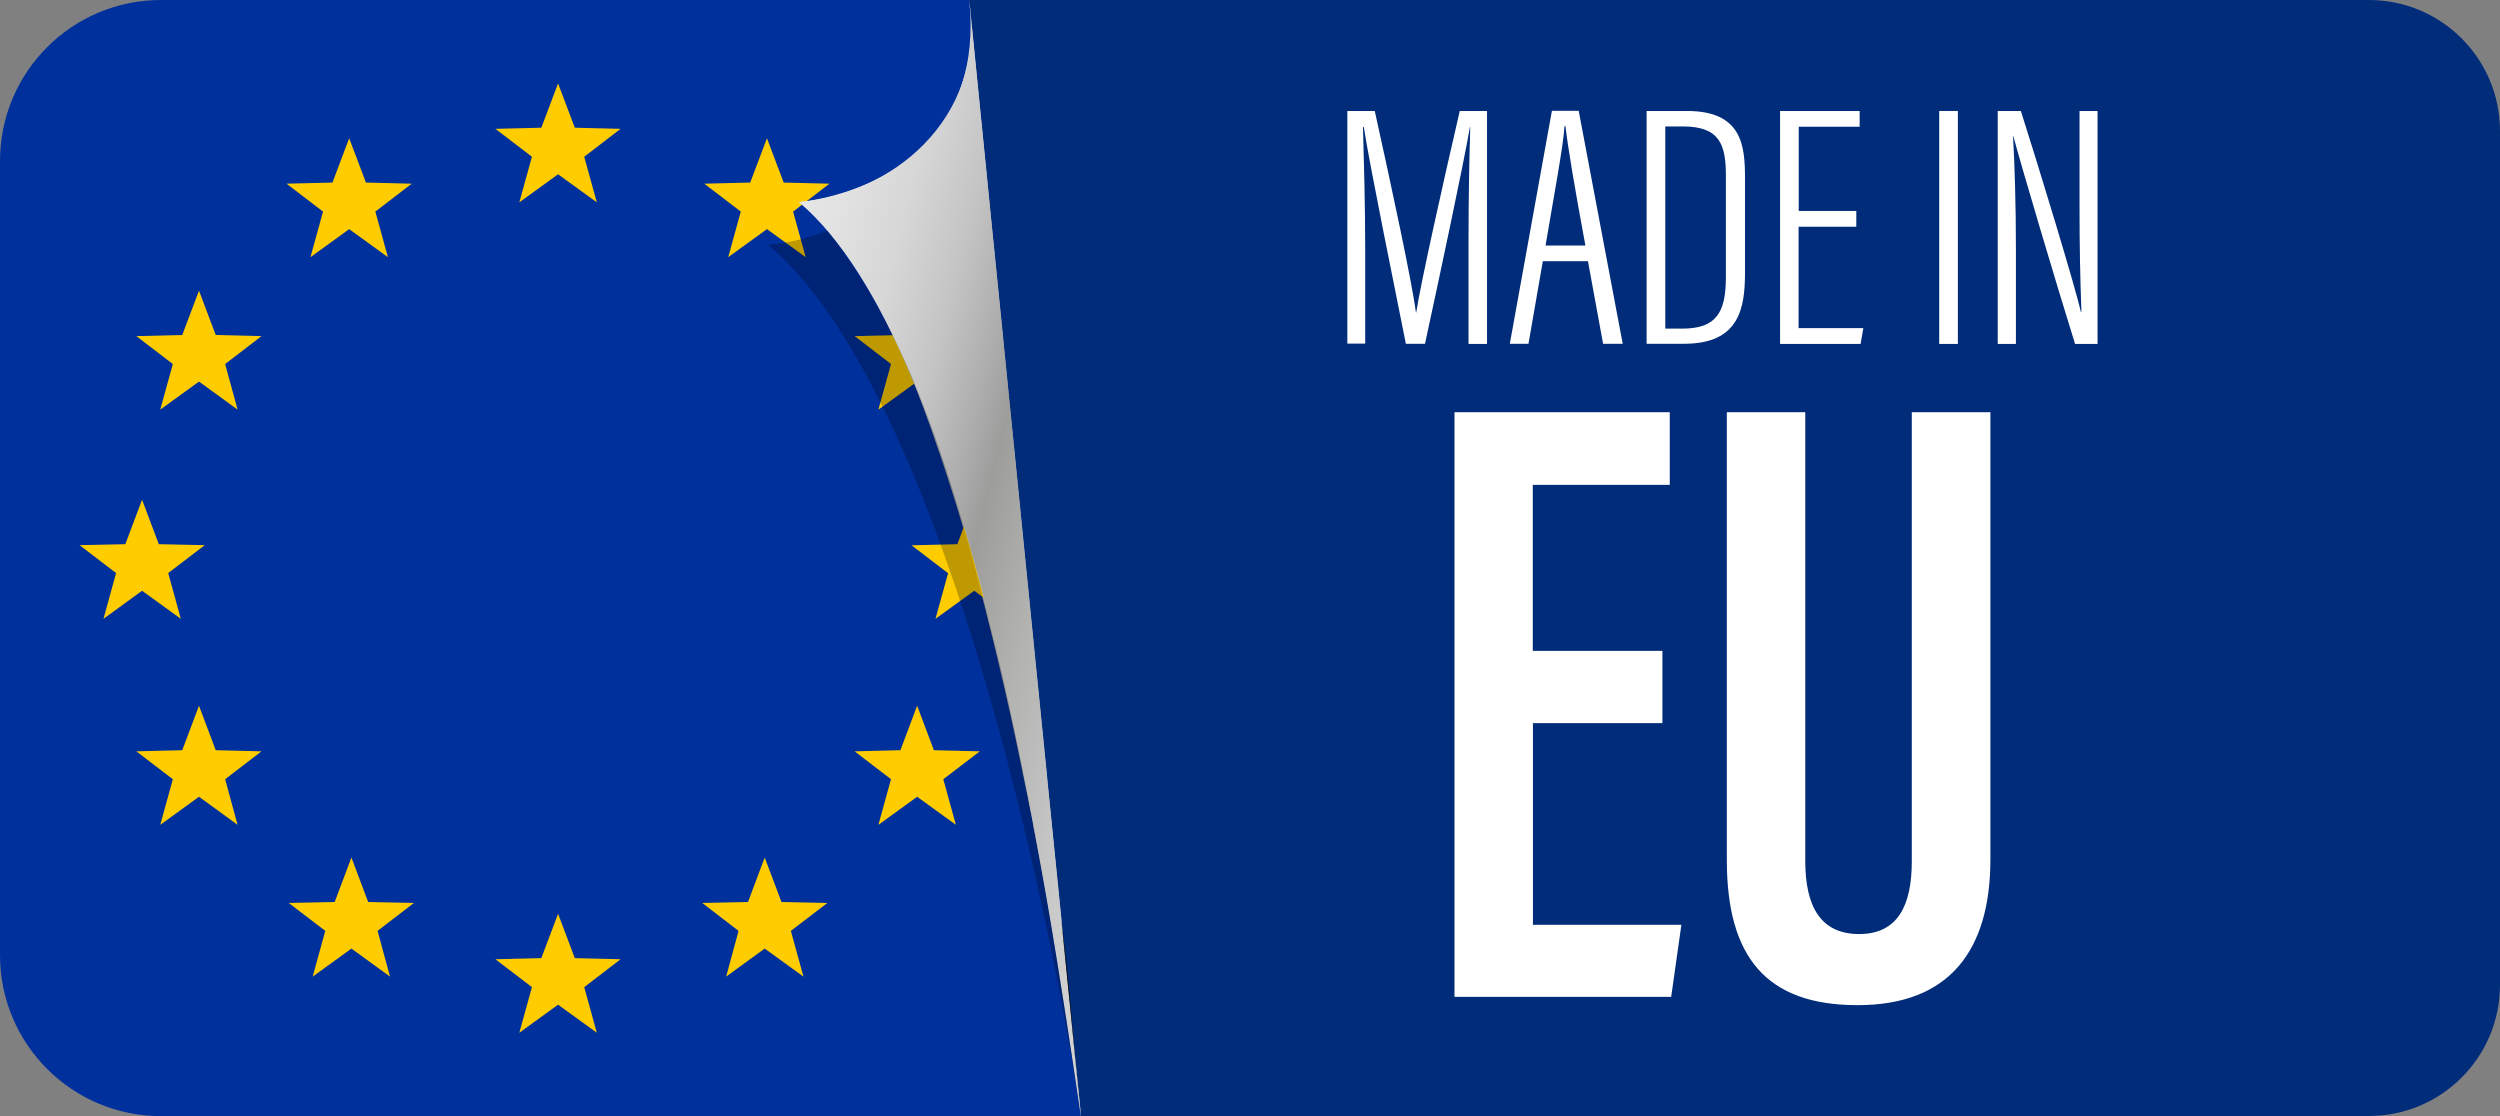 <svg viewBox="0 0 156.79 70" xmlns:xlink="http://www.w3.org/1999/xlink" xmlns="http://www.w3.org/2000/svg" data-name="Layer 2" id="Layer_2">
  <rect x="0" y="0" width="156.79" height="70" fill="#808080" stroke="none"/>
  <defs>
    <style>
      .cls-1 {
        fill: #fc0;
      }

      .cls-2 {
        fill: #fff;
      }

      .cls-3 {
        fill: #002c7a;
      }

      .cls-4 {
        opacity: .25;
      }

      .cls-5 {
        fill: #00309c;
      }

      .cls-6 {
        fill: url(#_É_πÌÚ_·ÂÁ_Ì_Á_Ë_14);
      }
    </style>
    <linearGradient gradientUnits="userSpaceOnUse" gradientTransform="translate(0 -23693.58) scale(1 -1)" y2="-23719.46" x2="28.67" y1="-23735.74" x1="92.23" data-name="É‡‰¥πÌÚ ·ÂÁ Ì‡Á‚Ë 14" id="_É_πÌÚ_·ÂÁ_Ì_Á_Ë_14">
      <stop stop-color="#ededed" offset="0"></stop>
      <stop stop-color="#e9e9e9" offset=".12"></stop>
      <stop stop-color="#dedede" offset=".22"></stop>
      <stop stop-color="#ccc" offset=".32"></stop>
      <stop stop-color="#b3b3b2" offset=".42"></stop>
      <stop stop-color="#9d9d9c" offset=".49"></stop>
      <stop stop-color="#adadad" offset=".52"></stop>
      <stop stop-color="#c4c4c4" offset=".57"></stop>
      <stop stop-color="#d6d6d6" offset=".63"></stop>
      <stop stop-color="#e3e3e3" offset=".7"></stop>
      <stop stop-color="#eaeaea" offset=".8"></stop>
      <stop stop-color="#ededed" offset="1"></stop>
    </linearGradient>
  </defs>
  <g data-name="ëÎÓÈ 1" id="_ëÎÓÈ_1">
    <g>
      <path d="M46.75,0h101.82c4.54,0,8.22,3.68,8.22,8.22v53.55c0,4.54-3.68,8.22-8.22,8.22H46.75c-3.24,0-5.88-2.63-5.88-5.88V5.88c0-3.24,2.63-5.88,5.88-5.88Z" class="cls-3"></path>
      <g>
        <path d="M60.78,0H10.1C4.52,0,0,4.52,0,10.1v49.8c0,5.58,4.52,10.1,10.1,10.1h57.69L60.78,0Z" class="cls-5"></path>
        <g>
          <polygon points="35 5.23 36.05 8.01 38.92 8.08 36.64 9.83 37.43 12.69 35 10.93 32.57 12.69 33.36 9.83 31.07 8.08 33.95 8.01 35 5.23" class="cls-1"></polygon>
          <polygon points="35 57.31 36.05 60.09 38.92 60.16 36.64 61.91 37.43 64.77 35 63.01 32.57 64.77 33.36 61.91 31.07 60.16 33.95 60.09 35 57.31" class="cls-1"></polygon>
          <polygon points="22.04 53.78 23.09 56.57 25.96 56.63 23.68 58.38 24.46 61.25 22.04 59.49 19.61 61.25 20.4 58.38 18.11 56.63 20.99 56.57 22.04 53.78" class="cls-1"></polygon>
          <polygon points="12.48 44.26 13.53 47.05 16.4 47.12 14.12 48.87 14.9 51.73 12.48 49.97 10.05 51.73 10.84 48.87 8.55 47.12 11.43 47.05 12.48 44.26" class="cls-1"></polygon>
          <polygon points="8.91 31.34 9.96 34.13 12.84 34.19 10.55 35.94 11.34 38.81 8.91 37.05 6.49 38.81 7.28 35.94 4.99 34.19 7.86 34.13 8.91 31.34" class="cls-1"></polygon>
          <polygon points="12.48 18.23 13.53 21.01 16.4 21.08 14.12 22.83 14.9 25.69 12.48 23.93 10.05 25.69 10.84 22.83 8.55 21.08 11.43 21.01 12.48 18.23" class="cls-1"></polygon>
          <polygon points="21.9 8.67 22.95 11.45 25.82 11.52 23.54 13.27 24.33 16.13 21.9 14.37 19.47 16.13 20.26 13.27 17.97 11.52 20.85 11.45 21.9 8.67" class="cls-1"></polygon>
          <polygon points="47.96 53.78 46.91 56.57 44.04 56.63 46.32 58.38 45.54 61.25 47.96 59.49 50.39 61.25 49.6 58.38 51.89 56.63 49.01 56.57 47.96 53.78" class="cls-1"></polygon>
          <polygon points="57.52 44.26 56.47 47.05 53.6 47.12 55.88 48.87 55.09 51.73 57.52 49.97 59.95 51.73 59.16 48.87 61.45 47.12 58.57 47.05 57.52 44.26" class="cls-1"></polygon>
          <polygon points="57.52 18.23 56.47 21.01 53.6 21.08 55.88 22.83 55.09 25.69 57.52 23.93 59.95 25.69 59.16 22.83 61.45 21.08 58.57 21.01 57.52 18.23" class="cls-1"></polygon>
          <polygon points="48.1 8.67 47.05 11.45 44.17 11.52 46.46 13.27 45.67 16.13 48.1 14.37 50.53 16.13 49.74 13.27 52.02 11.52 49.15 11.45 48.1 8.67" class="cls-1"></polygon>
        </g>
      </g>
      <path d="M67.79,70s0,0,0-.01c-.03-.27-.22-1.73-.56-4.02-.06-.41-.13-.86-.2-1.32-.08-.51-.16-1.04-.25-1.61-.04-.25-.08-.5-.12-.76-.13-.8-.26-1.64-.41-2.52-.03-.16-.06-.33-.08-.49-.02-.13-.04-.26-.07-.4-.08-.45-.16-.92-.24-1.39-.06-.31-.11-.63-.17-.95,0-.06-.02-.11-.03-.17-.02-.11-.04-.21-.06-.32-.03-.17-.06-.33-.09-.5-.02-.14-.05-.28-.08-.41-.08-.41-.15-.83-.23-1.25-.02-.12-.05-.25-.07-.38-.03-.15-.06-.31-.09-.47-.03-.13-.05-.27-.08-.4,0-.02,0-.04-.01-.06-.05-.27-.11-.55-.16-.83,0-.02,0-.03,0-.05-.07-.37-.14-.74-.22-1.11-.04-.19-.07-.37-.11-.56-.07-.34-.14-.67-.21-1.01-.04-.18-.07-.35-.11-.53-.02-.1-.04-.21-.06-.31-.04-.18-.07-.35-.11-.53-.02-.1-.04-.19-.06-.29-.08-.36-.15-.73-.23-1.09-.1-.46-.2-.93-.3-1.39-.07-.31-.14-.62-.21-.93-.06-.28-.13-.56-.19-.84-.17-.73-.34-1.47-.52-2.21-.05-.21-.1-.42-.15-.62,0-.03-.01-.06-.02-.09-.06-.26-.13-.53-.2-.79-.07-.29-.15-.59-.22-.88-.02-.07-.03-.14-.05-.21-.05-.2-.1-.4-.15-.59-.08-.32-.17-.63-.25-.95-.15-.58-.31-1.16-.47-1.74-.05-.17-.09-.33-.14-.5-.14-.51-.29-1.03-.44-1.53-.07-.22-.13-.45-.2-.67-.18-.59-.35-1.17-.54-1.74-.09-.29-.18-.58-.28-.86,0-.03-.02-.07-.03-.1-.08-.25-.17-.51-.25-.76-.09-.28-.19-.56-.29-.84-.05-.16-.11-.32-.16-.47-.05-.16-.11-.31-.16-.47-.02-.05-.03-.09-.05-.14-.15-.42-.3-.83-.45-1.24-.11-.3-.23-.61-.34-.9-.06-.15-.11-.29-.17-.44-.12-.29-.23-.58-.35-.87-.06-.14-.12-.29-.18-.43-.02-.04-.03-.08-.05-.11-.05-.11-.09-.22-.14-.33-.11-.25-.22-.5-.33-.75-.05-.11-.1-.21-.15-.32-.07-.16-.15-.33-.22-.49,0-.02-.02-.04-.03-.06,0,0,0-.02-.01-.03-.07-.15-.14-.29-.21-.44-.1-.2-.19-.4-.29-.59-.05-.09-.09-.19-.14-.28-.04-.08-.08-.15-.11-.22-.05-.09-.09-.18-.14-.27-.04-.08-.09-.17-.13-.25-.04-.08-.09-.16-.13-.24-.13-.24-.27-.49-.4-.72-.05-.08-.09-.16-.14-.23-.32-.55-.66-1.08-.99-1.57-.07-.1-.14-.2-.21-.3-.06-.09-.13-.18-.19-.26-.05-.06-.09-.13-.14-.19-.05-.07-.1-.13-.15-.2-.56-.72-1.13-1.36-1.72-1.89-.06-.06-.12-.11-.18-.16-.2-.17-.4-.34-.61-.49,0,0,2.92-.22,5.72-1.89,1.41-.84,2.79-2.04,3.75-3.77.27-.5.52-1.03.71-1.62.5-1.48.71-3.25.5-5.39l.54,5.39.16,1.62.38,3.77.32,3.23.22,2.15.49,4.85.05.54.54,5.39.11,1.08.43,4.3.27,2.7.27,2.69.43,4.32.11,1.07.54,5.38.05.55.49,4.84.22,2.16.32,3.22.38,3.78.16,1.61.1,1.02.43,4.32v.02Z" class="cls-6"></path>
      <path d="M67.79,70c-2.1-14.02-6.97-48.27-17.69-57.33C55.69,12.24,61.9,7.63,60.78,0c2.33,23.26,4.68,46.74,7.01,70Z" class="cls-6"></path>
      <path d="M60.45,33.04l-.41,1.09-2.87.07,2.29,1.75-.79,2.86,2.43-1.76.59.43c-.39-1.5-.8-2.98-1.23-4.43Z" class="cls-1"></path>
      <g>
        <path d="M62.8,42.08c-2.4-9.78-5.09-20.35-10.92-27.62-1.21.49-2.47.79-3.71.88,10.72,9.07,17.52,40.64,19.62,54.65-.97-6.48-2.53-17.28-4.99-27.92Z" class="cls-4"></path>
        <path d="M67.79,70c-.45-4.51-.74-8.55-1.25-12.52.42,4.18.84,8.35,1.25,12.52Z"></path>
      </g>
      <g>
        <g>
          <path d="M92.1,15.01c0-2.81.06-5.56.11-7.04h-.02c-.42,2.39-1.86,9.17-2.82,13.59h-1.2c-.74-3.73-2.24-11.04-2.64-13.6h-.05c.05,1.69.14,5.01.14,7.5v6.09h-1.12V6.96h1.72c1.05,4.74,2.37,10.91,2.58,12.64h.02c.24-1.65,1.7-8.2,2.73-12.64h1.71v14.61h-1.16v-6.55Z" class="cls-2"></path>
          <path d="M96.76,16.38l-.9,5.18h-1.17l2.64-14.61h1.68l2.76,14.61h-1.23l-.95-5.18h-2.84ZM99.43,15.4c-.69-3.72-1.12-6.3-1.25-7.49h-.06c-.05,1.08-.68,4.47-1.19,7.49h2.5Z" class="cls-2"></path>
          <path d="M103.27,6.96h2.53c3.47,0,3.64,2.19,3.64,4.24v5.88c0,2.25-.35,4.48-3.82,4.48h-2.35V6.96ZM104.43,20.61h1.08c2.14,0,2.73-1.03,2.73-3.22v-6.38c0-1.93-.38-3.08-2.69-3.08h-1.11v12.69Z" class="cls-2"></path>
          <path d="M116.41,14.22h-3.61v6.36h4.06l-.17.99h-5.05V6.96h4.99v.99h-3.82v5.28h3.61v.99Z" class="cls-2"></path>
          <path d="M122.79,6.96v14.61h-1.17V6.96h1.17Z" class="cls-2"></path>
          <path d="M125.29,21.56V6.96h1.45c1.01,3.15,3.44,11.11,3.76,12.59h.04c-.08-2.08-.12-4.13-.12-6.5v-6.09h1.13v14.61h-1.41c-1.08-3.43-3.47-11.49-3.87-13.03h-.02c.1,1.75.18,4.33.18,6.97v6.06h-1.14Z" class="cls-2"></path>
        </g>
        <g>
          <path d="M104.27,45.35h-8.13v12.65h9.31l-.64,4.52h-13.59V25.85h13.5v4.56h-8.59v10.41h8.13v4.52Z" class="cls-2"></path>
          <path d="M113.22,25.85v28.15c0,2.83.95,4.58,3.38,4.58s3.3-1.81,3.3-4.56v-28.17h4.93v28.04c0,5.74-2.59,9.15-8.33,9.15s-8.2-3.03-8.2-9.1v-28.09h4.92Z" class="cls-2"></path>
        </g>
      </g>
    </g>
  </g>
</svg>